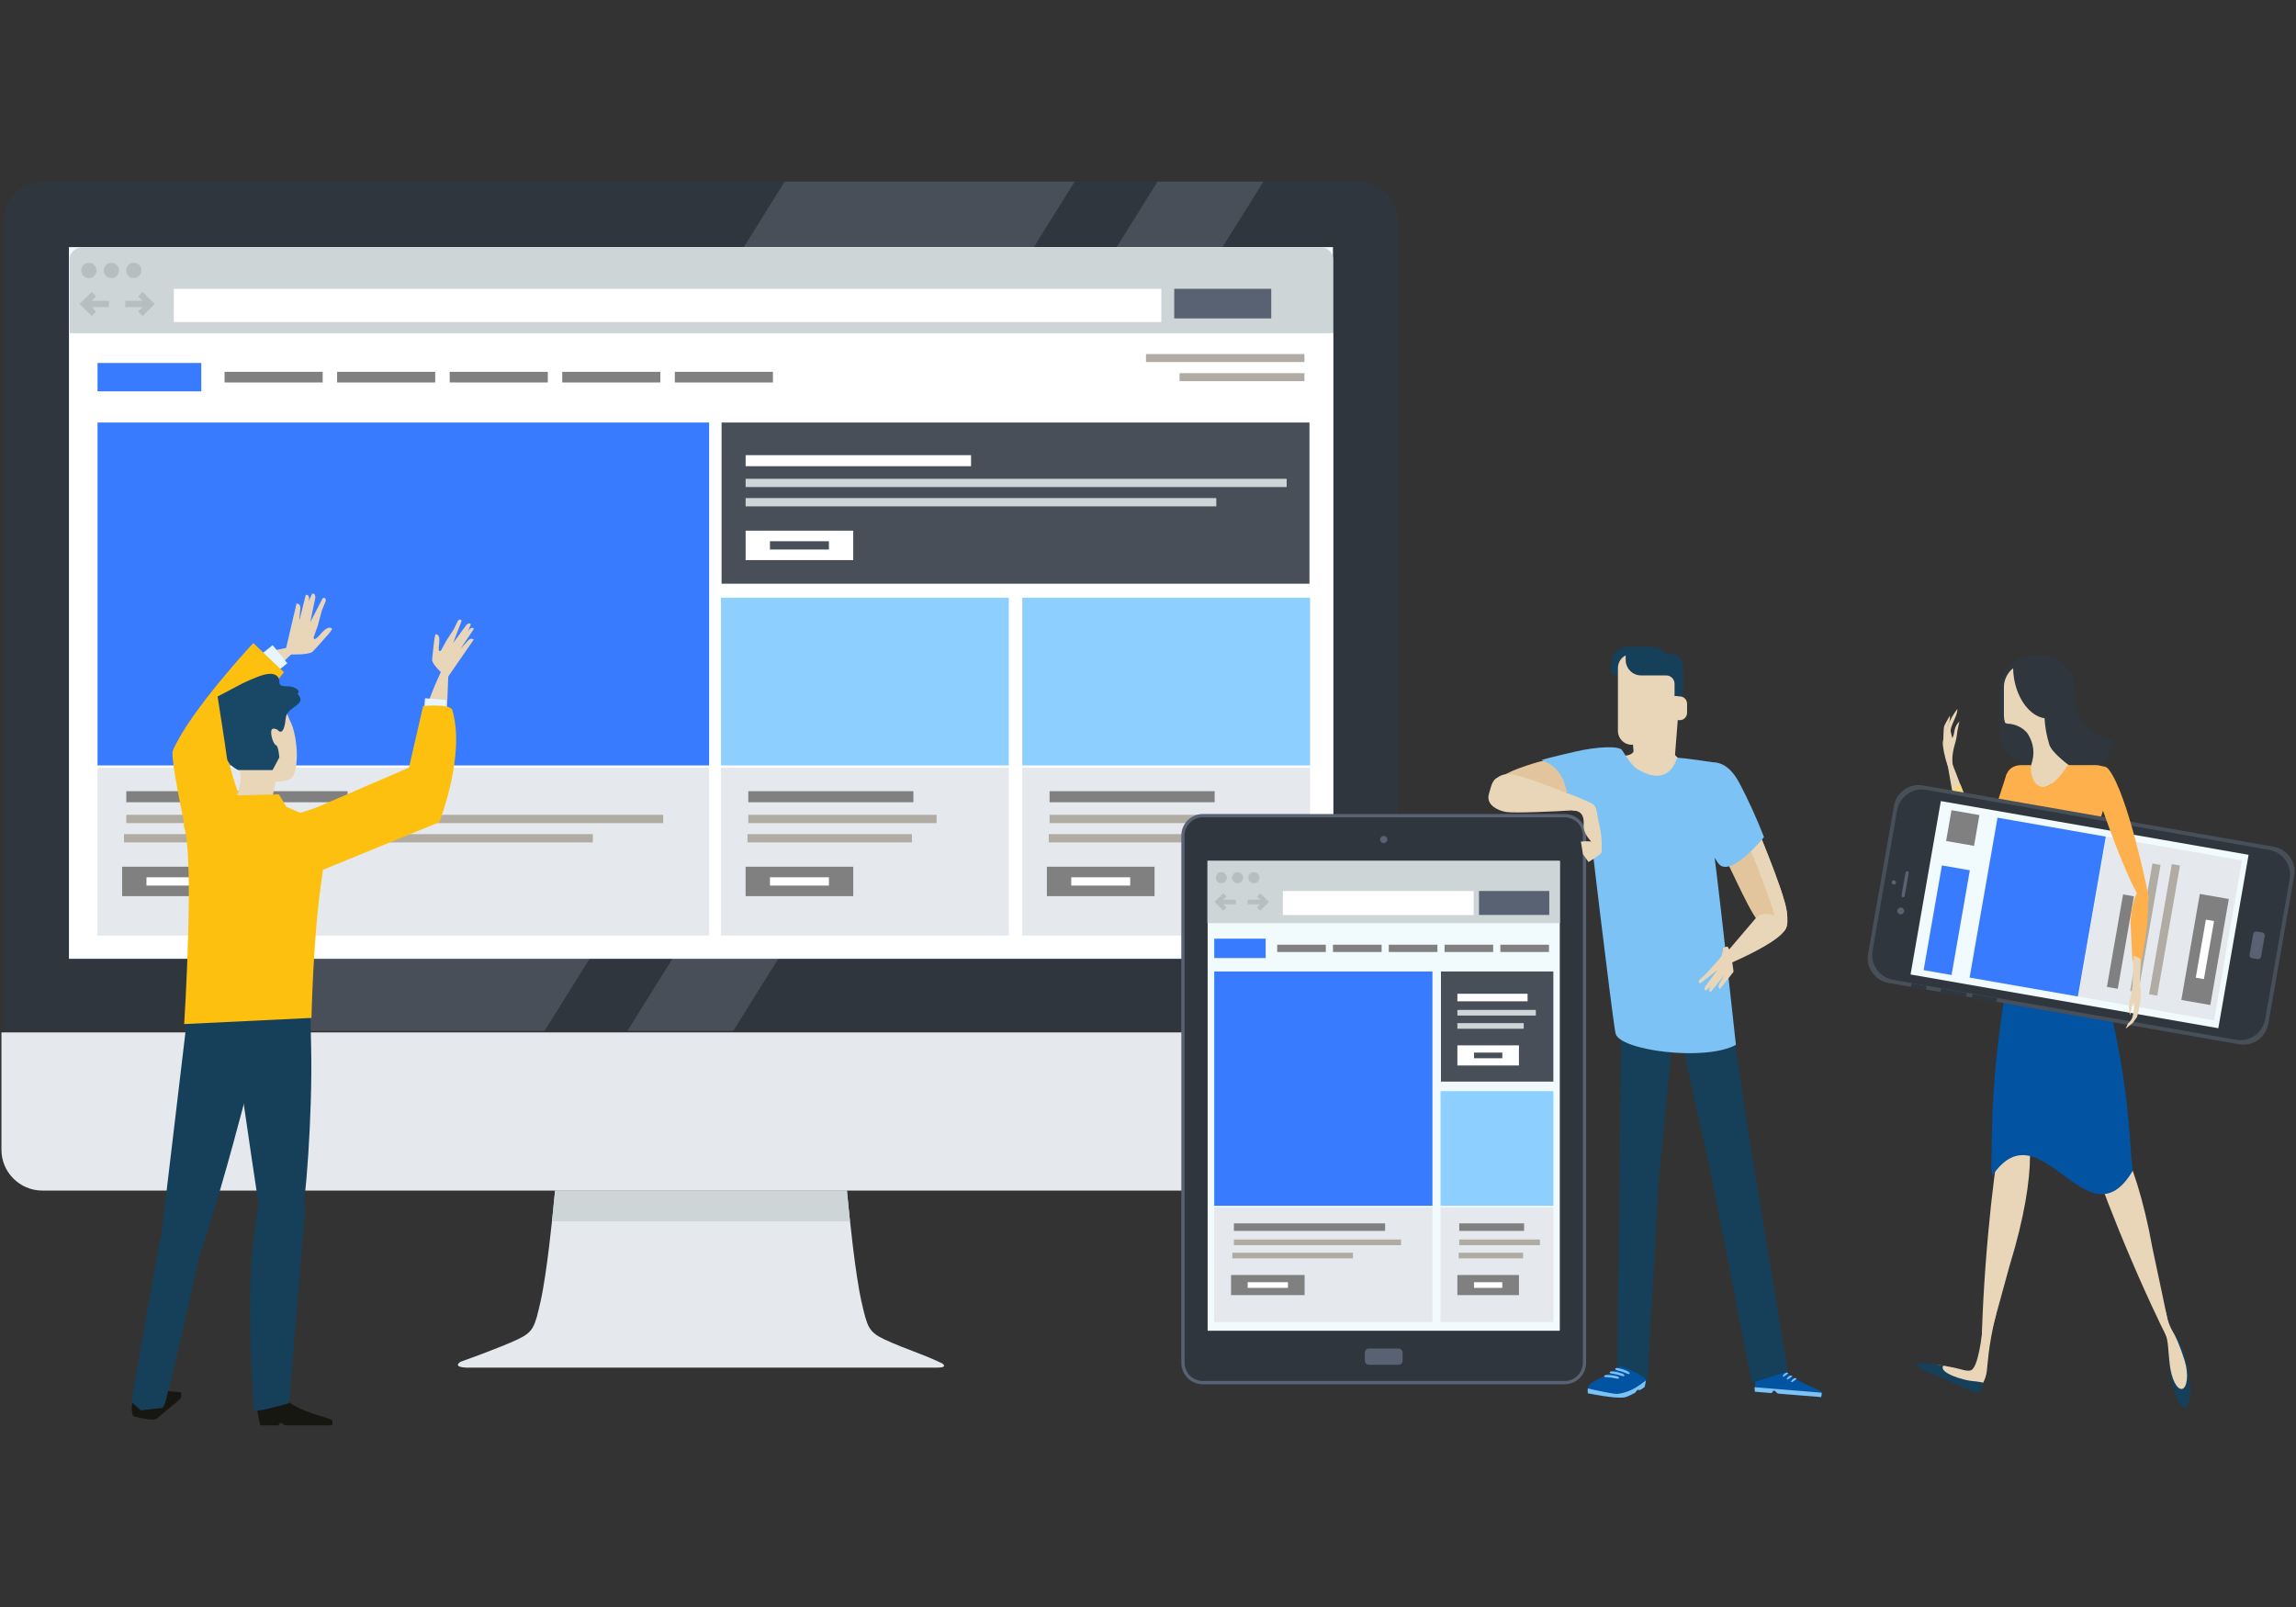 <?xml version="1.0" encoding="utf-8"?>
<!-- Generator: Adobe Illustrator 16.0.0, SVG Export Plug-In . SVG Version: 6.00 Build 0)  -->
<!DOCTYPE svg PUBLIC "-//W3C//DTD SVG 1.1//EN" "http://www.w3.org/Graphics/SVG/1.1/DTD/svg11.dtd">
<svg version="1.1" id="_xFF91_饑1" xmlns="http://www.w3.org/2000/svg" xmlns:xlink="http://www.w3.org/1999/xlink" x="0px"
	 y="0px" width="800px" height="560px" viewBox="0 0 800 560" enable-background="new 0 0 800 560" xml:space="preserve">
<rect x="0" y="0" width="800" height="560" fill="#333333" stroke="none"/>
<g>
	<path fill="#30363D" d="M696.789,254.837c0,6.543,5.211,11.845,11.639,11.845l2.909-5.629c6.429,0,11.64-9.857,11.64-16.397v-4.444
		c0-6.543-5.211-11.846-11.64-11.846h-2.909c-6.428,0-11.639,5.303-11.639,11.846V254.837z"/>
	<path fill="#30363D" d="M721.105,240.037c0.64,0,1.262,0.049,1.878,0.125c-0.119,0.779-0.205,1.58-0.205,2.397
		c0,7.883,5.938,14.37,13.597,15.304c-1.157,7.371-7.545,13.027-15.27,13.027c-8.549,0-15.476-6.911-15.476-15.432
		C705.63,246.941,712.557,240.037,721.105,240.037"/>
	<path fill="#E9D6B8" d="M701.44,232.863c0.015,1.087,0.104,2.201,0.281,3.336c1.174,7.606,5.717,13.383,10.68,14.095
		c0.154,3.444,0.839,6.543,1.649,9.181c0.928,2.998,7.208,7.461,7.208,7.461c0.842,5.311-19.749,11.818-19.33,10.963
		c0.42-0.856,4.799-7.113,6.231-12.855c0.995-4-0.285-7.297-1.785-9.578c-2.779-3.325-6.805-3.277-6.805-3.277
		c-0.387,0-0.732-0.171-0.98-0.436c-0.235-0.784-0.364-1.618-0.364-2.476v-9.772C698.226,236.802,699.489,234.397,701.44,232.863"/>
	<path fill="#FEB04C" d="M709.247,310.919c1.961,4.899,12.533,4.899,14.495,0l11.221-35.373c1.967-4.901-0.181-8.914-4.765-8.914
		h-9.703c0,0-4.845,8.085-8.92,7.565c-4.332-0.549-3.993-7.565-3.993-7.565h-3.318c-4.586,0-6.73,4.013-4.769,8.914L709.247,310.919
		z"/>
	<path fill="#FEB04C" d="M699.13,269.854l-11.143,34.198c0,0-0.764,2.368,1.573,0.805c3.28-2.192,10.655-10.163,17.209-26.03
		C711.576,267.186,702.092,269.202,699.13,269.854"/>
	<path fill="#E9D6B8" d="M696.612,399.751c0.524-1.904,0.897-3.823,1.368-5.69c1.823-2.914,3.48-4.549,4.828-4.556
		c5.104-0.03,7.817,17.742-2.628,51.644c-0.58,1.883-9.725,35.974-9.739,34.605C690.219,448.186,694.722,406.639,696.612,399.751"/>
	<path fill="#E9D6B8" d="M727.896,400.126c-0.409-1.932-0.957-3.806-1.4-5.686c0.281-3.441,0.996-5.674,2.185-6.323
		c4.506-2.451,15.046,11.987,21.328,46.938c0.351,1.944,7.877,36.443,7.236,35.235C744.424,446.012,729.375,407.114,727.896,400.126
		"/>
	<path fill="#0253A2" d="M694.208,409.672c-0.233-1.162-0.357-2.493-0.364-3.906c0.269-7.927-0.048-15.978,1.218-31.04
		c1.24-14.624,4.065-36.259,10.148-61.273c0.588-2.555,1.308-4.749,2.131-6.543c5.526-0.781,11.147,3.042,16.872,4.696
		c2.1,3.972,3.933,8.73,5.211,14.473c6.224,25.905,9.34,40.881,10.983,53.445c1.67,12.179,1.87,21.951,2.713,28.445
		C727.312,434.749,711.022,384.904,694.208,409.672"/>
	<path fill="#E9D6B8" d="M689.423,303.172c0,0,2.329-0.711-1.03-13.478c-3.359-12.765-11.117-30.743-11.117-30.743l5.294,30.121
		C682.569,289.072,685.087,300.509,689.423,303.172"/>
	<path fill="#E9D6B8" d="M680.762,268.766c-1.435-6.117,0.69-9.384,0.976-12.01c0.279-2.625,1.011-5.364,0.992-5.346
		c-2.021,1.914-1.627,3.905-2.152,5.072c-0.526,1.17-0.207,0.824-0.861-1.318c-0.374-1.218,1.071-3.857,1.782-5.678
		c0.62-1.574,0.496-2.447,0.496-2.447c0.003,0-1.604,2.049-2.716,4.439c-1.345,2.891-2.253,6.282-2.332,7.055
		c-0.153,1.412,0.679,5.529,1.707,8.366C679.813,270.09,681.793,273.169,680.762,268.766"/>
	<path fill="#E9D6B8" d="M677.129,258.831c0,0-0.031-4.928,0.328-5.88c0.252-0.667,1.938-3.584,1.938-3.584s0.157,1.812-0.456,3.023
		C678.327,253.599,677.129,258.831,677.129,258.831"/>
	<path fill="#F4DA80" d="M680.314,274.926c-0.038,6.365,1.985,16.022,5.829,26.342c0.45,1.216,0.917,2.406,1.39,3.566
		c0.727,1.778,3.765-0.665,3.606-3.928c-0.312-6.309-2.771-13.581-6.262-22.943c-0.594-1.601-1.213-3.156-1.846-4.668
		C682.106,273.763,681.2,274.309,680.314,274.926"/>
	<path fill="#E9D6B8" d="M674.325,475.587c0,0,1.853-0.014,6.543,1.011c2.742,0.595,4.661,1.438,5.977,0.857
		c2.173-0.957,3.826-10.629,4.124-17.656c0.035-0.788,4.721-2.628,4.505-1.757c-2.816,11.346-2.973,18.522-3.246,20.107
		c-0.459,2.681-1.669,5.103-2.954,5.186c-2.537,0.17-14.207-5.274-15.148-5.769C673.18,477.068,674.119,475.23,674.325,475.587"/>
	<path fill="#163F59" d="M762.538,477.596c1.105,6.817,0.566,12.589-1.205,12.886c-1.769,0.295-4.103-4.988-5.208-11.812
		c-1.104-6.816-0.568-12.586,1.203-12.884C759.101,465.487,761.435,470.774,762.538,477.596"/>
	<path fill="#E9D6B8" d="M761.181,474.068c1.528,4.854,0.877,9.642-0.895,9.94c-1.771,0.292-3.678-3.429-4.269-8.495
		c-0.754-6.402-0.357-9.098-2.397-12.587c-2.101-3.585-2.406-7.168-1.95-7.711c0.451-0.538,2.835,0.809,3.151,2.673
		c0.451,2.672,1.6,5.038,2.047,5.771C758.122,465.723,759.596,469.021,761.181,474.068"/>
	<path fill="#163F59" d="M677.117,475.866c-1.866,2.592,7.299,5.151,9.854,5.365c2.44,0.203,3.91,0.56,3.91,0.56
		c0.091,0.045,0.18,0.067,0.275,0.104c-0.022,0.072-0.026,0.148-0.058,0.219c-0.655,1.582-0.836,3.98-3.319,2.913l-15.568-6.667
		C659.486,472.909,677.158,475.808,677.117,475.866"/>
	<path fill="#474F59" d="M792.236,295.072c4.762,0.832,7.961,5.396,7.133,10.131l-9.023,51.573
		c-0.834,4.76-5.393,7.961-10.152,7.129l-122.181-21.377c-4.746-0.831-7.949-5.39-7.117-10.15l9.022-51.571
		c0.829-4.736,5.393-7.941,10.136-7.111L792.236,295.072z"/>
	<path fill="#30363D" d="M789.248,355.22c-0.831,4.753-5.398,7.962-10.148,7.128l-119.519-20.911
		c-4.746-0.829-7.952-5.396-7.121-10.148l8.558-48.905c0.834-4.76,5.398-7.965,10.143-7.134l119.521,20.91
		c4.75,0.832,7.957,5.396,7.124,10.156L789.248,355.22z"/>
	<path fill="#596273" d="M662.494,316.289c0.638,0.112,1.071,0.72,0.96,1.364c-0.112,0.633-0.728,1.066-1.365,0.955
		c-0.642-0.114-1.071-0.729-0.961-1.361C661.24,316.601,661.854,316.177,662.494,316.289"/>
	<path fill="#596273" d="M660.004,306.755c0.41,0.07,0.688,0.464,0.614,0.88c-0.07,0.406-0.466,0.69-0.876,0.619
		c-0.416-0.073-0.691-0.475-0.621-0.881C659.195,306.957,659.587,306.682,660.004,306.755"/>
	<path fill="#596273" d="M664.603,303.592c0.309,0.055,0.504,0.359,0.454,0.645l-1.395,7.971c-0.055,0.314-0.339,0.52-0.647,0.464
		c-0.305-0.054-0.511-0.343-0.457-0.656l1.396-7.971C664.004,303.758,664.297,303.539,664.603,303.592"/>
	<path fill="#596273" d="M788.272,324.947c0.551,0.096,0.914,0.618,0.818,1.161l-1.277,7.302c-0.097,0.561-0.613,0.923-1.167,0.825
		l-1.988-0.348c-0.557-0.098-0.927-0.614-0.829-1.175l1.279-7.301c0.094-0.544,0.619-0.911,1.176-0.812L788.272,324.947z"/>
	<polygon fill="#30363D" points="671.327,343.585 671.327,343.585 671.043,345.201 665.722,344.272 666.004,342.654 	"/>
	<polygon fill="#30363D" points="685.271,346.024 685.271,346.024 684.986,347.641 676.009,346.071 676.292,344.453 	"/>
	<polygon fill="#30363D" points="695.896,347.884 695.896,347.884 695.613,349.502 687.061,348.006 687.343,346.388 	"/>
	
		<rect x="694.169" y="264.378" transform="matrix(0.172 -0.985 0.985 0.172 285.889 977.869)" fill="#F1FAFC" width="61.348" height="108.865"/>
	
		<rect x="690.776" y="288.056" transform="matrix(0.985 0.172 -0.172 0.985 65.13 -117.602)" fill="#387BFF" width="38.31" height="56.566"/>
	
		<rect x="728.661" y="295.526" transform="matrix(0.985 0.172 -0.172 0.985 67.05 -124.839)" fill="#E5E8EC" width="47.943" height="56.566"/>
	
		<rect x="660.033" y="315.819" transform="matrix(0.172 -0.985 0.985 0.172 245.645 933.876)" fill="#387BFF" width="37.045" height="9.881"/>
	
		<rect x="678.727" y="283.708" transform="matrix(0.172 -0.985 0.985 0.172 281.893 912.813)" fill="#808080" width="10.893" height="9.88"/>
	
		<rect x="722.706" y="326.281" transform="matrix(0.172 -0.985 0.985 0.172 288.423 999.657)" fill="#808080" width="32.713" height="3.84"/>
	
		<rect x="725.216" y="321.995" transform="matrix(0.172 -0.985 0.985 0.172 300.313 1004.283)" fill="#B0ACA3" width="45.099" height="2.885"/>
	
		<rect x="731.452" y="322.689" transform="matrix(0.172 -0.985 0.985 0.172 305.148 1011.444)" fill="#B0ACA3" width="46.045" height="2.885"/>
	
		<rect x="749.799" y="325.8" transform="matrix(0.172 -0.985 0.985 0.172 310.162 1030.975)" fill="#808080" width="37.507" height="10.257"/>
	
		<rect x="758.287" y="329.489" transform="matrix(0.172 -0.985 0.985 0.172 310.101 1030.938)" fill="#FFFFFF" width="20.532" height="2.883"/>
	<path fill="#FEB04C" d="M746.578,308.844c0,0,2.564,0.443,1.684,11.627c-0.38,4.772-1.294,10.137-2.213,14.728
		c-1.231,6.159-3.081-1.051-3.081-1.051l-0.624-12.725C742.344,321.423,742.626,311.44,746.578,308.844"/>
	<path fill="#FEB04C" d="M734.592,267.942c6.97,8.562,14.163,44.91,14.163,44.91s-0.361,14.06-16.682-32.236
		C727.173,266.716,732.873,265.832,734.592,267.942"/>
	<path fill="#E9D6B8" d="M740.638,358.475l2.481-1.998l1.517-2.129l0.994-4.15c0,0,0.516-4.518,0.111-6.297
		c-0.409-1.775,0.266-8.548,0.152-9.406c-0.112-0.854-2.532-1.431-2.532-1.431s-0.289,6.229-0.251,9.103
		c0.038,2.872-1.3,6.995-1.326,8.123c-0.046,1.924,0.422,3.519,0.422,3.519s0.597-2.958,0.662-3.754
		c0.066-0.795,0.904-0.297,0.904-0.297s-0.396,4.154-0.943,5.188c-0.549,1.037-1.392,1.76-1.392,1.76L740.638,358.475z"/>
	<path fill="#30363D" d="M487.036,359.238V76.597c0-7.329-5.976-13.297-13.3-13.297H14.756c-7.332,0-13.301,5.969-13.301,13.297
		v282.641H487.036z"/>
	<path fill="#E5E8EC" d="M0.5,359.771v40.868c0,7.864,6.384,14.247,14.257,14.247h458.979c7.866,0,14.251-6.383,14.251-14.247
		v-40.868H0.5z"/>
	<path fill="#E5E8EC" d="M328.216,475.08c0,0-3.533-1.729-7.604-3.264c-4.327-1.625-9.535-3.666-12.604-5.137
		c-5.357-2.583-5.829-4.274-7.831-13.059c-2.185-9.615-4.252-29.895-5.08-38.734H193.415c-0.834,8.84-2.898,29.119-5.088,38.734
		c-1.999,8.784-2.458,10.476-7.828,13.059c-3.049,1.46-8.162,3.467-12.467,5.096c-4.118,1.545-7.481,2.741-7.481,2.741
		s-3.277,1.815,1.972,2.072h163.466C330.912,476.689,328.216,475.08,328.216,475.08"/>
	<path fill="#CDD5D7" d="M296.155,425.572c-0.446-4.209-0.824-7.987-1.073-10.686H193.398c-0.249,2.698-0.621,6.477-1.072,10.686
		H296.155z"/>
	<polygon fill="#484F59" points="88.674,359.238 189.731,359.238 374.454,63.3 273.407,63.3 	"/>
	<polygon fill="#484F59" points="218.602,359.238 255.488,359.238 440.207,63.3 403.316,63.3 	"/>
	<rect x="24.015" y="86.107" fill="#F1FAFC" width="440.439" height="248.015"/>
	<rect x="24.294" y="115.949" fill="#FFFFFF" width="440.272" height="217.443"/>
	<rect x="33.984" y="147.241" fill="#387BFF" width="213.098" height="119.497"/>
	<rect x="33.984" y="267.545" fill="#E5E8EC" width="213.098" height="58.463"/>
	<rect x="251.415" y="147.241" fill="#484F59" width="204.844" height="56.167"/>
	<path fill="#CDD5D7" d="M460.115,86.192H28.683c-2.43,0-4.391,1.848-4.391,4.117v25.792h440.216V90.31
		C464.508,88.04,462.546,86.192,460.115,86.192"/>
	<path fill="#B7BEC0" d="M33.632,94.241c0,1.474-1.2,2.667-2.675,2.667c-1.468,0-2.663-1.193-2.663-2.667
		c0-1.471,1.195-2.668,2.663-2.668C32.432,91.572,33.632,92.77,33.632,94.241"/>
	<path fill="#B7BEC0" d="M41.462,94.241c0,1.474-1.193,2.667-2.675,2.667c-1.474,0-2.661-1.193-2.661-2.667
		c0-1.471,1.188-2.668,2.661-2.668C40.269,91.572,41.462,92.77,41.462,94.241"/>
	<path fill="#B7BEC0" d="M49.287,94.241c0,1.474-1.188,2.667-2.662,2.667s-2.667-1.193-2.667-2.667c0-1.471,1.193-2.668,2.667-2.668
		S49.287,92.77,49.287,94.241"/>
	<rect x="60.559" y="100.645" fill="#FFFFFF" width="344.081" height="11.578"/>
	<polygon fill="#B7BEC0" points="31.932,110.129 27.745,105.934 31.932,101.742 33.486,103.295 30.858,105.934 33.486,108.566 	"/>
	<rect x="30.229" y="104.826" fill="#B7BEC0" width="7.748" height="2.208"/>
	<polygon fill="#B7BEC0" points="49.699,110.129 48.144,108.566 50.772,105.934 48.144,103.295 49.699,101.742 53.893,105.934 	"/>
	<rect x="43.656" y="104.826" fill="#B7BEC0" width="7.743" height="2.208"/>
	<rect x="409.135" y="100.645" fill="#596273" width="33.8" height="10.324"/>
	<rect x="78.245" y="129.575" fill="#808080" width="34.189" height="3.705"/>
	<rect x="117.463" y="129.575" fill="#808080" width="34.184" height="3.705"/>
	<rect x="156.685" y="129.575" fill="#808080" width="34.185" height="3.705"/>
	<rect x="195.905" y="129.575" fill="#808080" width="34.182" height="3.705"/>
	<rect x="235.127" y="129.575" fill="#808080" width="34.185" height="3.705"/>
	<rect x="399.303" y="123.387" fill="#B0ACA3" width="55.202" height="2.775"/>
	<rect x="411.002" y="130.041" fill="#B0ACA3" width="43.503" height="2.78"/>
	<rect x="33.984" y="126.488" fill="#387BFF" width="36.146" height="9.882"/>
	<rect x="44.004" y="275.715" fill="#808080" width="77.106" height="3.845"/>
	<rect x="44.004" y="283.946" fill="#B0ACA3" width="187.08" height="2.886"/>
	<rect x="43.201" y="290.675" fill="#B0ACA3" width="163.365" height="2.887"/>
	<rect x="42.555" y="302.033" fill="#808080" width="37.506" height="10.253"/>
	<rect x="51.038" y="305.715" fill="#FFFFFF" width="20.535" height="2.885"/>
	<rect x="259.798" y="158.612" fill="#FFFFFF" width="78.547" height="3.841"/>
	<rect x="259.798" y="166.842" fill="#CDD5D7" width="188.521" height="2.883"/>
	<rect x="259.796" y="173.569" fill="#CDD5D7" width="164.001" height="2.889"/>
	<rect x="259.798" y="184.926" fill="#FFFFFF" width="37.496" height="10.255"/>
	<rect x="268.278" y="188.604" fill="#484F59" width="20.537" height="2.889"/>
	<rect x="251.227" y="267.545" fill="#E5E8EC" width="100.267" height="58.463"/>
	<rect x="260.732" y="275.715" fill="#808080" width="57.517" height="3.845"/>
	<rect x="260.732" y="283.946" fill="#B0ACA3" width="65.61" height="2.886"/>
	<rect x="260.453" y="290.675" fill="#B0ACA3" width="57.293" height="2.887"/>
	<rect x="259.796" y="302.033" fill="#808080" width="37.502" height="10.253"/>
	<rect x="268.278" y="305.715" fill="#FFFFFF" width="20.537" height="2.885"/>
	<rect x="251.227" y="208.274" fill="#8DCFFF" width="100.267" height="58.461"/>
	<rect x="356.198" y="267.545" fill="#E5E8EC" width="100.27" height="58.463"/>
	<rect x="365.704" y="275.715" fill="#808080" width="57.52" height="3.845"/>
	<rect x="365.704" y="283.946" fill="#B0ACA3" width="65.61" height="2.886"/>
	<rect x="365.427" y="290.675" fill="#B0ACA3" width="57.293" height="2.887"/>
	<rect x="364.771" y="302.033" fill="#808080" width="37.509" height="10.253"/>
	<rect x="373.258" y="305.715" fill="#FFFFFF" width="20.533" height="2.885"/>
	<rect x="356.198" y="208.274" fill="#8DCFFF" width="100.27" height="58.461"/>
	<path fill="#596273" d="M552.646,474.895c0,4.144-3.359,7.496-7.506,7.496H419.112c-4.155,0-7.495-3.353-7.495-7.496V291.165
		c0-4.137,3.34-7.499,7.495-7.499h126.028c4.146,0,7.506,3.362,7.506,7.499V474.895z"/>
	<path fill="#30363D" d="M419.112,481.248c-3.504,0-6.359-2.85-6.359-6.354V291.165c0-3.498,2.855-6.354,6.359-6.354h126.028
		c3.526,0,6.371,2.855,6.371,6.354v183.729c0,3.504-2.845,6.354-6.371,6.354H419.112z"/>
	<path fill="#596273" d="M483.399,292.546c0,0.699-0.581,1.249-1.274,1.249c-0.691,0-1.269-0.55-1.269-1.249
		c0-0.714,0.577-1.272,1.269-1.272C482.818,291.273,483.399,291.832,483.399,292.546"/>
	<path fill="#596273" d="M488.72,474.172c0,0.781-0.632,1.409-1.41,1.409h-10.366c-0.76,0-1.394-0.628-1.394-1.409v-2.81
		c0-0.789,0.634-1.425,1.394-1.425h10.366c0.778,0,1.41,0.636,1.41,1.425V474.172z"/>
	<rect x="420.783" y="300.01" fill="#F1FAFC" width="122.699" height="163.721"/>
	<rect x="423.084" y="338.536" fill="#387BFF" width="76.029" height="81.651"/>
	<rect x="423.08" y="420.739" fill="#E5E8EC" width="76.035" height="39.946"/>
	<rect x="502.078" y="338.536" fill="#484F59" width="39.16" height="38.373"/>
	<rect x="445.022" y="329.21" fill="#808080" width="16.938" height="2.535"/>
	<rect x="464.454" y="329.21" fill="#808080" width="16.943" height="2.535"/>
	<rect x="483.893" y="329.21" fill="#808080" width="16.943" height="2.535"/>
	<rect x="503.337" y="329.21" fill="#808080" width="16.93" height="2.535"/>
	<rect x="522.773" y="329.21" fill="#808080" width="16.938" height="2.535"/>
	<rect x="423.084" y="327.105" fill="#387BFF" width="17.912" height="6.749"/>
	<rect x="429.931" y="426.32" fill="#808080" width="52.686" height="2.62"/>
	<rect x="429.929" y="431.943" fill="#B0ACA3" width="58.244" height="1.975"/>
	<rect x="429.384" y="436.545" fill="#B0ACA3" width="42.043" height="1.965"/>
	<rect x="428.943" y="444.309" fill="#808080" width="25.622" height="7.003"/>
	<rect x="434.734" y="446.82" fill="#FFFFFF" width="14.035" height="1.971"/>
	<rect x="507.796" y="346.299" fill="#FFFFFF" width="24.463" height="2.629"/>
	<rect x="507.796" y="351.928" fill="#CDD5D7" width="27.338" height="1.969"/>
	<rect x="507.796" y="356.527" fill="#CDD5D7" width="23.111" height="1.964"/>
	<rect x="507.797" y="364.285" fill="#FFFFFF" width="21.451" height="7.008"/>
	<rect x="513.585" y="366.802" fill="#484F59" width="9.867" height="1.966"/>
	<rect x="501.944" y="420.739" fill="#E5E8EC" width="39.294" height="39.946"/>
	<rect x="508.443" y="426.32" fill="#808080" width="22.604" height="2.62"/>
	<rect x="508.442" y="431.943" fill="#B0ACA3" width="28.132" height="1.975"/>
	<rect x="508.245" y="436.545" fill="#B0ACA3" width="22.454" height="1.965"/>
	<rect x="507.797" y="444.309" fill="#808080" width="21.451" height="7.003"/>
	<rect x="513.585" y="446.82" fill="#FFFFFF" width="9.867" height="1.971"/>
	<rect x="501.944" y="380.234" fill="#8DCFFF" width="39.294" height="39.952"/>
	<path fill="#CDD5D7" d="M543.508,300.021H420.706v21.668h122.802C543.482,300.011,543.508,300.021,543.508,300.021L543.508,300.021
		z"/>
	<path fill="#B7BEC0" d="M427.47,305.847c0,1.07-0.862,1.931-1.934,1.931c-1.064,0-1.93-0.86-1.93-1.931
		c0-1.064,0.865-1.925,1.93-1.925C426.607,303.922,427.47,304.782,427.47,305.847"/>
	<path fill="#B7BEC0" d="M433.148,305.847c0,1.07-0.867,1.931-1.938,1.931c-1.068,0-1.924-0.86-1.924-1.931
		c0-1.064,0.855-1.925,1.924-1.925C432.281,303.922,433.148,304.782,433.148,305.847"/>
	<path fill="#B7BEC0" d="M438.822,305.847c0,1.07-0.87,1.931-1.932,1.931c-1.074,0-1.938-0.86-1.938-1.931
		c0-1.064,0.863-1.925,1.938-1.925C437.952,303.922,438.822,304.782,438.822,305.847"/>
	<rect x="446.984" y="310.486" fill="#FFFFFF" width="66.475" height="8.389"/>
	<polygon fill="#B7BEC0" points="426.246,317.361 423.203,314.319 426.246,311.284 427.366,312.41 425.465,314.319 427.366,316.229 
			"/>
	<rect x="425.007" y="313.519" fill="#B7BEC0" width="5.62" height="1.601"/>
	<polygon fill="#B7BEC0" points="439.118,317.361 437.988,316.229 439.896,314.319 437.988,312.41 439.118,311.284 442.153,314.319 
			"/>
	<rect x="434.734" y="313.519" fill="#B7BEC0" width="5.613" height="1.601"/>
	<rect x="515.326" y="310.485" fill="#596273" width="24.492" height="8.348"/>
	<path fill="#E9D6B8" d="M569.386,264.55c0.293,3.613,2.203,6.742,4.21,6.894h5.711c2.002-0.151,3.91-3.28,4.208-6.894
		c0.467-5.96,0.933-11.913,1.408-17.87c0.309-3.573-1.062-10.742-4.104-12.863c-2.777-1.883-5.962-1.883-8.739,0
		c-3.04,2.121-4.413,9.29-4.103,12.863C568.449,252.635,568.916,258.59,569.386,264.55"/>
	<path fill="#163F59" d="M575.607,229.608v-4.137h-1.677h-4.421h-2.671c-2.947,0-5.338,2.439-5.338,5.439v4.132h1.681h4.419h2.671
		C573.22,235.043,575.607,232.61,575.607,229.608"/>
	<path fill="#E9D6B8" d="M584.013,254.691c0,2.671-2.128,4.831-4.754,4.831h-10.772c-2.62,0-4.749-2.16-4.749-4.831v-21.935
		c0-2.673,2.129-4.838,4.749-4.838h10.772c2.626,0,4.754,2.165,4.754,4.838V254.691z"/>
	<path fill="#163F59" d="M575.946,225.472c1.871,0,3.513,0.983,4.467,2.46h1.833c2.284,0,4.134,1.891,4.134,4.212v10.408h-2.907
		v-4.229c0-1.639-1.309-2.963-2.914-2.963h-1.698h-4.418h-2.671c-2.952,0-5.337-2.438-5.337-5.437v-4.451H575.946z"/>
	<path fill="#E9D6B8" d="M582.553,245.252c0-1.421,1.133-2.571,2.536-2.571h0.209c1.396,0,2.533,1.15,2.533,2.571v3.134
		c0,1.423-1.137,2.58-2.533,2.58h-0.209c-1.038,0-1.927-0.631-2.321-1.538"/>
	<path fill="#0253A2" d="M611.721,477.62l-0.258,7.351l5.854,0.478c0,0,0.397-0.887,0.893-0.846
		c0.416,0.032,0.885,0.989,1.452,1.036c1.231,0.1,2.595,0.211,3.144,0.255c1.097,0.09,11.744,0.955,11.744,0.955
		s0.37-1.335,0.084-1.831c-0.148-0.25-1.093-0.746-1.73-1.005c-2.947-1.204-11.365-4.889-12.616-8.255
		C618.768,471.657,611.721,477.62,611.721,477.62"/>
	<path fill="#7DC2F5" d="M634.72,485.316c0.088,0.594-0.172,1.532-0.172,1.532s-10.646-0.865-11.745-0.955
		c-0.548-0.044-1.911-0.155-3.143-0.255c-0.568-0.047-1.034-1.004-1.45-1.036c-0.497-0.042-0.893,0.846-0.893,0.846l-5.854-0.478
		l-0.144-1.559L634.72,485.316z"/>
	<path fill="#7DC2F5" d="M624.103,481.566c0.117,0.201,0.47,0.012,0.938-0.33c1.142-0.832,1.034-0.739,0.771-0.913
		c-0.185-0.121-0.4-0.244-1.062,0.258C624.285,480.934,623.988,481.362,624.103,481.566"/>
	<path fill="#7DC2F5" d="M622.581,480.656c0.117,0.202,0.47,0.012,0.939-0.33c1.139-0.83,1.032-0.739,0.771-0.911
		c-0.186-0.12-0.403-0.248-1.062,0.255C622.764,480.021,622.467,480.458,622.581,480.656"/>
	<path fill="#7DC2F5" d="M621.197,479.648c0.115,0.201,0.472,0.012,0.938-0.331c1.14-0.829,1.034-0.736,0.77-0.912
		c-0.183-0.121-0.4-0.244-1.06,0.257C621.382,479.015,621.083,479.447,621.197,479.648"/>
	<path fill="#0253A2" d="M553.623,482.791c-0.535,0.783-0.363,2.726-0.363,2.726s9.581,2,12.759,1.431
		c0.829-0.148,2.256-0.821,3.608-1.544c0.229-0.123,0.679-0.929,0.896-1.05c0.412-0.229,0.584,0.222,0.936,0.014
		c0.907-0.539,1.551-0.969,1.567-1.027c1.238-4.919,0.268-7.021,0.268-7.021s-5.956-3.583-7.668-1.561
		C561.595,479.514,555.175,480.531,553.623,482.791"/>
	<path fill="#7DC2F5" d="M553.26,483.835c2.954,0.676,9.153,2.048,10.329,1.903c4.8-0.58,7.844-3.139,9.896-4.701
		c-0.099,0.688-0.242,1.449-0.458,2.303c-0.017,0.059-0.662,0.488-1.567,1.027c-0.352,0.208-0.523-0.242-0.935-0.014
		c-0.219,0.121-0.668,0.927-0.896,1.048c-1.354,0.725-2.78,1.397-3.609,1.546c-3.178,0.569-12.759-1.431-12.759-1.431
		S553.157,484.639,553.26,483.835"/>
	<path fill="#7DC2F5" d="M558.892,479.531c-0.055,0.21,0.336,0.361,0.881,0.374c1.104,0.026,2.212,0.178,3.313,0.455
		c0.547,0.134,1.022,0.092,1.062-0.133c0.042-0.231-0.365-0.554-0.904-0.684c-1.091-0.261-2.188-0.397-3.272-0.416
		C559.436,479.119,558.953,479.322,558.892,479.531"/>
	<path fill="#7DC2F5" d="M560.873,478.2c-0.052,0.216,0.343,0.414,0.877,0.477c1.085,0.136,2.171,0.392,3.25,0.767
		c0.529,0.186,0.992,0.178,1.027-0.056c0.033-0.235-0.365-0.607-0.89-0.784c-1.068-0.361-2.143-0.604-3.214-0.723
		C561.396,477.822,560.924,477.986,560.873,478.2"/>
	<path fill="#7DC2F5" d="M562.789,476.99c-0.046,0.222,0.345,0.467,0.873,0.585c1.064,0.23,2.128,0.583,3.177,1.06
		c0.516,0.234,0.964,0.262,0.992,0.016c0.03-0.245-0.358-0.657-0.871-0.887c-1.039-0.455-2.097-0.793-3.146-1.015
		C563.292,476.643,562.837,476.77,562.789,476.99"/>
	<polygon fill="#163F59" points="600.15,334.318 609.849,398.791 622.927,477.938 610.361,481.833 595.826,407.309 579.462,333.711 
			"/>
	<path fill="#163F59" d="M585.329,335.08l-20.24,2.647l-0.789,77.214l-0.854,60.715c0,0,4.074,1.262,7.022,2.972
		c0.983,0.566,3.591,2.312,3.591,2.312l3.849-69.183L585.329,335.08z"/>
	<path fill="#E2C59C" d="M546.061,263.315c0,0-7.989,1.567-11.258,2.555c-9.075,2.755-12.185,4.685-14.388,7.179
		c-2.201,2.49,2.639,2.789,5.085,5.03c2.448,2.243,22.032-0.997,26.19-3.985C555.852,271.104,548.754,263.315,546.061,263.315"/>
	<path fill="#E9D6B8" d="M579.84,255.904c0,0,2.202,8.223,7.586,9.718c5.386,1.494-8.321,7.973-15.42,5.979
		c-7.098-1.991-7.343-8.222-7.343-8.222s5.385,0.501,4.896-3.24C569.07,256.402,577.882,252.165,579.84,255.904"/>
	<path fill="#7DC2F5" d="M570.292,267.864c-1.741-1.09-4.161-4.983-5.139-6.479c-0.979-1.493-8.567-1.246-16.156,0.501
		c-7.587,1.742-11.011,2.678-11.747,2.925c-0.734,0.25,5.875,1.06,8.076,8.784c2.205,7.726,2.755,8.972,2.755,8.972l5.078-0.748
		c0,0,8.52,72.291,9.745,78.271c1.224,5.979,31.316,9.904,41.939,4.008c0,0-7.362-68.281-8.587-73.513l0.472-24.963
		c0,0-9.723-1.545-12.418-1.545C584.311,264.077,581.874,275.112,570.292,267.864"/>
	<path fill="#E2C59C" d="M610.704,284.963c0,0,10.926,25.433,11.891,32.803c0.968,7.374-3.9,7.395-8.369,4.915
		c-3.54-1.966-10.941-19.984-12.873-22.932C599.423,296.798,610.219,281.523,610.704,284.963"/>
	<path fill="#E9D6B8" d="M622.595,317.766c-0.966-7.37-11.892-32.803-11.892-32.803c-0.25-1.78-3.264,1.454-5.846,5.398
		c1.235-1.274,2.17-1.769,2.305-0.812c0,0,10.926,25.433,11.892,32.805c0.177,1.35,0.244,2.447,0.209,3.347
		C622.136,324.689,623.35,323.531,622.595,317.766"/>
	<path fill="#E9D6B8" d="M521.406,271.166c3.048-2.126,5.307-1.966,14.714,1.473c12.493,4.565,16.643,6.384,18.574,7.366
		c1.929,0.983,1.689,4.177,2.653,7.858c0.966,3.686,0.721,8.35,0.721,9.088c0,0.734-4.582,3.437-4.582,3.437l-1.927-2.702
		l-0.725-4.42c0,0,2.408-0.244,3.375,0c0.965,0.244-2.623-2.017-2.41-5.891c0.24-4.422-1.929-5.159-5.307-4.913
		c-3.378,0.247-18.815,0.98-21.712,0.491c-2.895-0.491-6.995-2.457-6.029-6.138C519.719,273.13,520.137,272.049,521.406,271.166"/>
	<path fill="#E9D6B8" d="M611.974,319.733l-16.044,18.821c0,0,33.72-12.918,25.236-18.075
		C614.548,316.455,611.974,319.733,611.974,319.733"/>
	<path fill="#7DC2F5" d="M592.8,266.696c0,0,7.362-4.821,13.149,5.978c3.451,6.452,6.362,13.096,8.682,19.02
		c0,0-12.188,15.131-16.117,8.875c-1.136-1.809-4.125-6.085-4.956-8.081C588.605,280.597,592.8,266.696,592.8,266.696"/>
	<path fill="#E9D6B8" d="M601.611,329.887c-1.359,0.505-1.287,0.416-1.287,0.416s0.188,1.882-0.826,3.332
		c-0.51,0.723-2.42,2.775-2.42,2.775l-2.795,3.076l-1.409,1.324c0,0-0.858,0.689-0.923,1.028c-0.196,0.988,0.607,0.771,0.607,0.771
		l5.9-4.65l-4.317,5.807c0,0-0.432,0.839-0.112,1.213c0.297,0.345,0.491,0.118,0.491,0.118l6.377-5.395l-1.9,3.249
		c0,0-0.401,0.829-0.112,1.21c0.319,0.415,0.398,0.541,0.398,0.541l4.746-6.069C604.029,338.633,602.975,329.378,601.611,329.887"/>
	<path fill="#E9D6B8" d="M599.185,339.105l-2.807,4.267c0,0-0.731,0.882-0.82,1.507c-0.105,0.72,0.493,0.834,0.493,0.834
		l4.847-6.011L599.185,339.105z"/>
	<path fill="#E9D6B8" d="M101.088,228.043c0,0,6.594,0.312,7.902-1.003c1.305-1.313,5.747-6.415,5.747-6.415l1.014-1.399
		c0,0-0.991-1.844-3.937,1.615c-2.95,3.463-2.468,1.068-2.468,1.068l1.431-4.05l1.35-5.07l0.902-2.191c0,0,0.606-1.209,0.498-1.604
		c-0.328-1.142-1.148-0.454-1.148-0.454l-4.267,8.258l1.763-8.549c0,0,0.032-1.123-0.548-1.335
		c-0.552-0.194-0.646,0.159-0.646,0.159l-4.407,9.31l0.384-4.489c0,0,0-1.102-0.554-1.331c-0.609-0.251-0.765-0.333-0.765-0.333
		l-4.016,17.184L101.088,228.043z"/>
	<path fill="#E9D6B8" d="M106.619,216.016l0.869-6.07c0,0,0.352-1.341,0.103-2.047c-0.287-0.81-1.052-0.58-1.052-0.58l-2.265,9.063
		L106.619,216.016z"/>
	<path fill="#E9D6B8" d="M86.866,249.514c0,0,1.461-9.581,14.938-21.799c4.551-4.126-0.476-1.992-6.359-1.096
		c-5.88,0.892-14.899,11.979-17.699,24.143C74.944,262.923,86.866,249.514,86.866,249.514"/>
	
		<rect x="91.581" y="225.916" transform="matrix(-0.779 0.626 -0.626 -0.779 312.864 349.8)" fill="#E7F5FE" width="6.54" height="8.125"/>
	<path fill="#FEC00F" d="M69.92,313.052c0,0-11.158-48.124-9.685-51.532c5.987-13.848,28.015-37.427,28.015-37.427l10.678,10.157
		c0,0-17.23,21.731-19.563,24.208c-1.654,1.759,2.99,20.456,10.782,32.896C93.881,297.316,71.358,311.92,69.92,313.052"/>
	<path fill="#E9D6B8" d="M155.186,261.108l1.296-32.733c0,0-11.707,21.661-9.956,31.975
		C148.281,270.671,155.186,261.108,155.186,261.108"/>
	<path fill="#E9D6B8" d="M154.625,235.202c0,0-4.149-3.714-4.054-5.296c0.091-1.594,0.815-7.376,0.815-7.376l0.328-1.465
		c0,0,1.811-0.552,1.277,3.33c-0.531,3.889,0.77,2.124,0.77,2.124l1.824-3.351l2.562-3.936l0.913-1.893c0,0,0.437-1.104,0.768-1.283
		c0.949-0.51,0.981,0.395,0.981,0.395l-2.923,7.634l4.615-6.329c0,0,0.725-0.716,1.21-0.5c0.456,0.203,0.281,0.481,0.281,0.481
		l-3.542,8.361l2.746-2.997c0,0,0.729-0.681,1.215-0.493c0.526,0.198,0.677,0.24,0.677,0.24l-8.992,13.013L154.625,235.202z"/>
	<path fill="#E9D6B8" d="M159.294,224.493l3.506-4.266c0,0,0.681-1.045,1.295-1.333c0.705-0.333,1.016,0.264,1.016,0.264
		l-4.659,6.941L159.294,224.493z"/>
	
		<rect x="147.856" y="243.493" transform="matrix(0.997 0.08 -0.08 0.997 20.166 -11.267)" fill="#E7F5FE" width="7.368" height="8.125"/>
	<path fill="#FEC00F" d="M110.856,281.151l31.637-13.646l4.938-21.477c0,0,9.479-0.885,10.162,1.407
		c4.732,15.864-4.565,39.098-4.565,39.098l-43.57,17.822c0,0-11.099,1.628-21.704-7.669
		C80.07,289.946,108.309,282.378,110.856,281.151"/>
	<path fill="#161711" d="M62.922,487.278c0.482-0.577,0.132-2.106,0.132-2.106s-8.384-0.936-11.08-0.3
		c-0.701,0.165-1.885,0.765-3,1.409c-0.186,0.106-0.521,0.752-0.706,0.857c-0.335,0.201-0.511-0.135-0.798,0.044
		c-0.747,0.471-1.274,0.841-1.281,0.885c-0.736,3.846,0.241,5.398,0.241,5.398s6.902,2.145,8.477,0.719
		C58.903,490.568,61.872,488.553,62.922,487.278"/>
	<path fill="#161711" d="M89.444,490.455l1.197,6.245h6.371c0,0,0.353-0.883,0.887-0.883c0.458,0,1.044,0.883,1.661,0.883h3.417
		h12.785c0,0,0.285-1.313-0.066-1.768c-0.175-0.232-1.246-0.635-1.955-0.837c-3.291-0.924-12.706-3.811-14.342-6.955
		C97.406,483.317,89.444,490.455,89.444,490.455"/>
	<path fill="#E9D6B8" d="M94.509,279.919l1.526-7.57c0,0,5.375,0.413,6.418-2.481c2.111-5.805,0.346-15.082-0.927-17.683
		c-3.627-7.398-5.162-20.363-22.113-10.057c-6.444,3.922,3.51,22.93,4.253,27.044c0.734,4.112-1.463,8.854-1.463,8.854l3.964,2.973
		L94.509,279.919z"/>
	<path fill="#163F59" d="M74.469,400.729c0,0,2.482,1.082-4.828,35.777c-5.271,24.984-9.774,43.263-11.877,51.537
		c-0.818,3.212-1.731,2.632-1.731,2.632l-6.969,0.779l-3.313-2.877l9.953-56.614L74.469,400.729z"/>
	<path fill="#163F59" d="M90.768,361.874c0,0-15.955,66.061-28.475,95.677c-7.341,17.341-7.408-15.954-7.408-15.954l11.404-95.931
		l33.296-1.611C99.585,344.055,95.812,345.221,90.768,361.874"/>
	<path fill="#163F59" d="M79.149,344.243c0,0,12.059,85.525,13.323,89.386c4.288,13.058,10.897-4.062,12.41-8.411
		c1.514-4.358,4.038-36.574,3.532-60.081l-0.502-23.508L79.149,344.243z"/>
	<path fill="#163F59" d="M91.264,412.238c0,0-1.823,10.198-3.339,23.23c-1.116,9.571-1.144,36.905,0.622,55.894
		c0.105,1.159,12.178-2.378,12.178-2.378s4.405-53.14,5.415-65.036C107.149,412.047,98.832,403.736,91.264,412.238"/>
	<path fill="#FEC00F" d="M63.855,287.352l14.236-6.458l3.931-3.716l15.132-0.365l2.649,4.363l11.733,5.087
		c0,0,2.892,4.55,0.372,21.444c-2.786,18.719-3.377,47.014-3.377,47.014l-44.357,2.14C64.175,356.86,68.016,296.437,63.855,287.352"
		/>
	<path fill="#194866" d="M96.746,254.36c0,0-1.919-1.18-2.212,0.292c-0.3,1.476,0.736,4.716,1.619,5.013
		c0.885,0.295,1.175,4.272,1.175,4.272l-2.356,4.422H83.041c0,0-3.687-1.621-3.986-4.274c-0.293-2.655-3.237-21.368-3.237-21.368
		l8.397-4.422c0,0,4.422-2.213,7.519-3.096c4.747-1.356,5.745,1.179,5.595,2.506c-0.145,1.322,1.33,1.475,3.243,1.475
		c1.92,0,4.276,1.471,3.245,2.357c-0.429,0.364,1.475,1.53,0.723,2.937c-1.082,2.011-4.699,2.665-4.997,5.907
		C99.411,251.851,98.803,256.715,96.746,254.36"/>
</g>
</svg>
